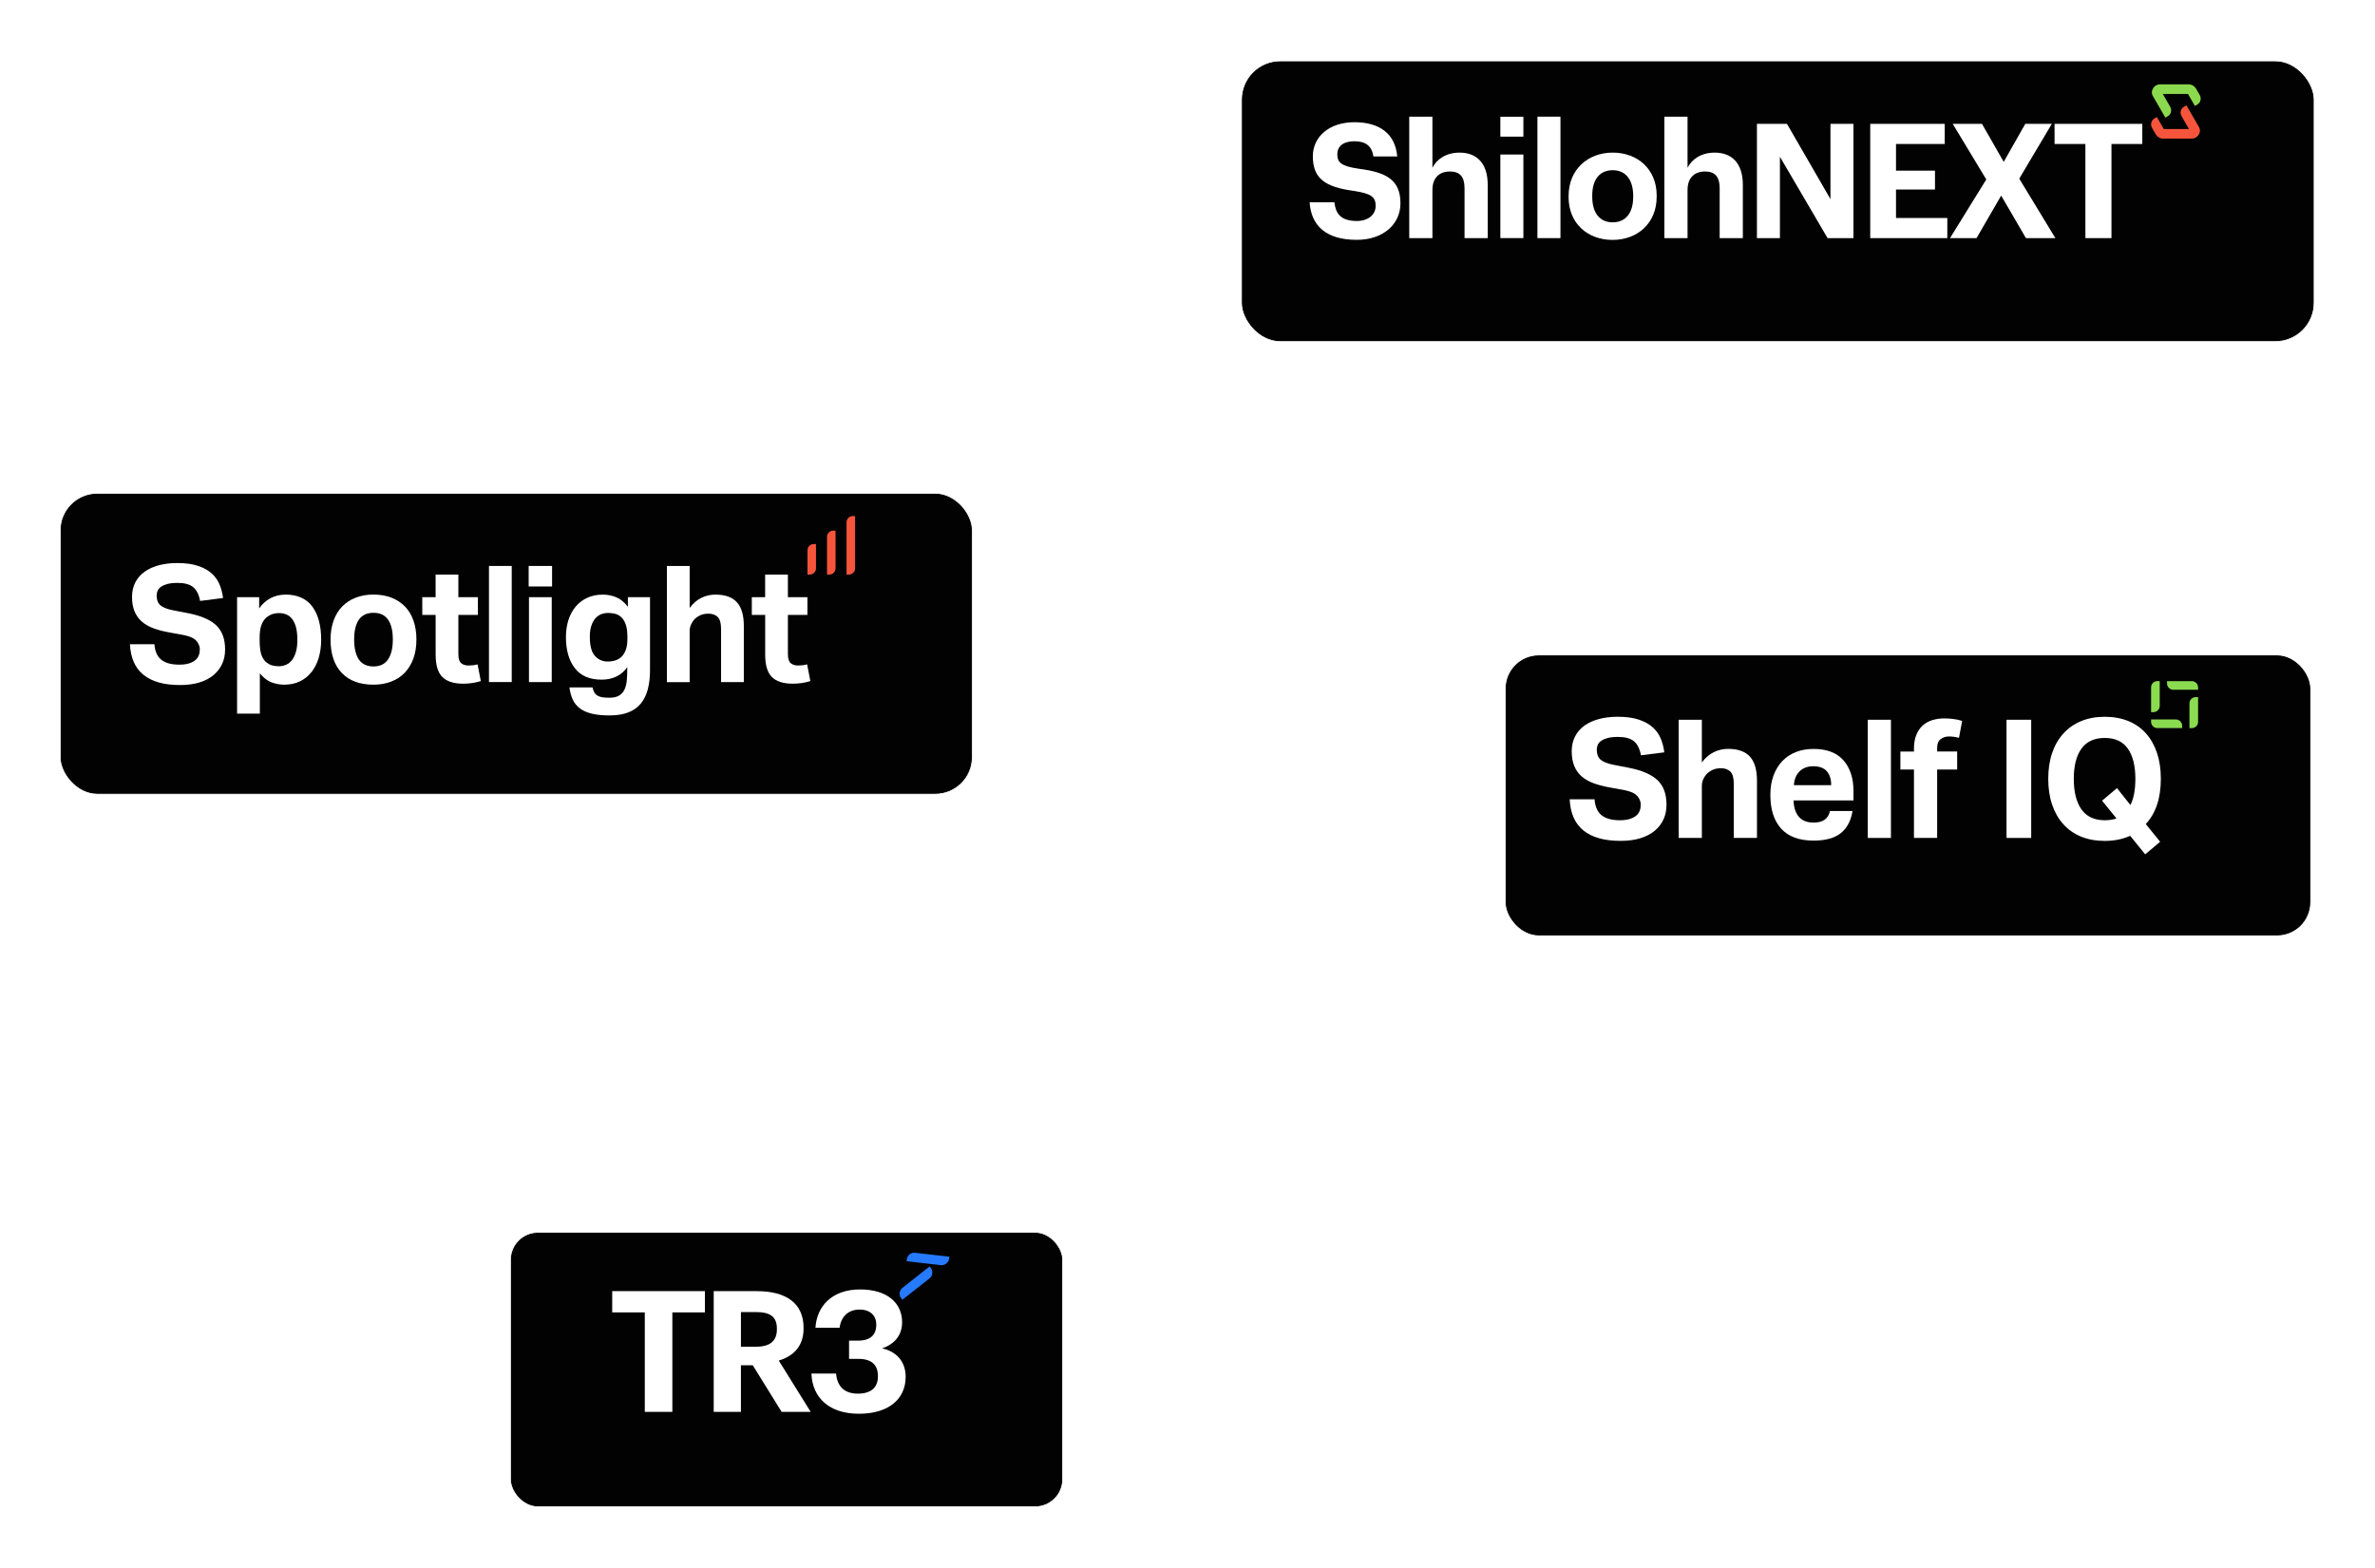 <?xml version="1.0" encoding="UTF-8"?><svg id="b" xmlns="http://www.w3.org/2000/svg" xmlns:xlink="http://www.w3.org/1999/xlink" viewBox="0 0 624 412"><defs><style>.z,.aa,.ab,.ac{fill:none;}.ad{filter:url(#e);}.ad,.ae,.af,.ag{fill:#020202;stroke-width:.2px;}.ad,.ae,.af,.ag,.aa,.ab,.ac{stroke:#fff;stroke-miterlimit:10;}.ae{filter:url(#g);}.af{filter:url(#q);}.ag{filter:url(#l);}.aa{stroke-dasharray:10.98 10.98;}.aa,.ab,.ac{stroke-linecap:round;stroke-width:2px;}.ab{stroke-dasharray:11.11 11.11;}.ah{fill:#fff;}.ai{fill:#8bd94f;}.aj{fill:#8bdb51;}.ak{fill:#267aff;}.al{clip-path:url(#x);}.am{clip-path:url(#t);}.an{clip-path:url(#w);}.ao{clip-path:url(#u);}.ap{clip-path:url(#k);}.aq{clip-path:url(#j);}.ar{clip-path:url(#o);}.as{clip-path:url(#p);}.ac{stroke-dasharray:11.09 11.09;}.at{fill:#f6553c;}</style><filter id="e" filterUnits="userSpaceOnUse"><feOffset dx="7" dy="7"/><feGaussianBlur result="f" stdDeviation="5"/><feFlood flood-color="#000" flood-opacity=".75"/><feComposite in2="f" operator="in"/><feComposite in="SourceGraphic"/></filter><filter id="g" filterUnits="userSpaceOnUse"><feOffset dx="7" dy="7"/><feGaussianBlur result="h" stdDeviation="5"/><feFlood flood-color="#000" flood-opacity=".75"/><feComposite in2="h" operator="in"/><feComposite in="SourceGraphic"/></filter><clipPath id="j"><rect class="z" x="344.09" y="22.16" width="234.11" height="40.88"/></clipPath><clipPath id="k"><rect class="z" x="344.09" y="22.16" width="234.11" height="40.88"/></clipPath><filter id="l" filterUnits="userSpaceOnUse"><feOffset dx="7" dy="7"/><feGaussianBlur result="m" stdDeviation="5"/><feFlood flood-color="#000" flood-opacity=".75"/><feComposite in2="m" operator="in"/><feComposite in="SourceGraphic"/></filter><clipPath id="o"><rect class="z" x="412.38" y="179" width="165.14" height="45.52"/></clipPath><clipPath id="p"><rect class="z" x="412.38" y="179" width="165.14" height="45.52"/></clipPath><filter id="q" filterUnits="userSpaceOnUse"><feOffset dx="7" dy="7"/><feGaussianBlur result="r" stdDeviation="5"/><feFlood flood-color="#000" flood-opacity=".75"/><feComposite in2="r" operator="in"/><feComposite in="SourceGraphic"/></filter><clipPath id="t"><rect class="z" x="160.85" y="329.23" width="88.61" height="42.32"/></clipPath><clipPath id="u"><rect class="z" x="160.85" y="329.23" width="88.61" height="42.32"/></clipPath><clipPath id="w"><rect class="z" x="34.12" y="135.63" width="190.54" height="52.39"/></clipPath><clipPath id="x"><rect class="z" x="34.12" y="135.63" width="190.54" height="52.39"/></clipPath></defs><g id="c"><ellipse class="ac" cx="305.54" cy="216.98" rx="169.8" ry="109.42" transform="translate(-28.08 387.67) rotate(-62.48)"/><ellipse class="aa" cx="303.31" cy="215.09" rx="108.84" ry="180.36" transform="translate(-68.19 230.94) rotate(-37.79)"/><ellipse class="ab" cx="307.24" cy="212.07" rx="176.69" ry="109.42" transform="translate(-12.78 19.83) rotate(-3.62)"/></g><g id="d"><rect class="ad" x="319.19" y="9.01" width="281.81" height="73.76" rx="10.18" ry="10.18"/><rect class="ae" x="388.49" y="165.14" width="211.61" height="73.8" rx="8.82" ry="8.82"/><g id="i"><g class="aq"><g class="ap"><path class="ai" d="M577.96,24.99l-1.03-1.78s0,0-.01,0c-.39-.62-1.07-1.04-1.85-1.04h-7.53c-.96,0-1.76.62-2.05,1.48-.08.21-.12.43-.12.65,0,.01,0,.03,0,.04v.03s0,0,0,0c.01.27.08.55.23.8l3.32,5.75s0,0,0,0l.62-.36c.87-.5,1.16-1.61.66-2.48l-1.96-3.39h6.62l1.82,3.15s0,0,0,0l.6-.34c.88-.51,1.18-1.63.67-2.51"/><path class="at" d="M578,34.23s0,0,0,0c-.01-.27-.08-.55-.23-.8l-3.32-5.75s0,0,0,0l-.62.36c-.87.5-1.16,1.61-.66,2.48l1.96,3.39h-6.62l-1.82-3.15s0,0,0,0l-.6.34c-.88.51-1.18,1.63-.67,2.51l1.03,1.78s0,0,.01,0c.39.62,1.07,1.04,1.85,1.04h7.53c.96,0,1.76-.62,2.05-1.48.08-.21.12-.43.12-.65,0-.01,0-.03,0-.04v-.03Z"/><polygon class="ah" points="461.61 32.55 469.5 32.55 480.93 52.33 480.93 32.55 486.97 32.55 486.97 62.58 480.17 62.58 467.65 41.2 467.65 62.58 461.61 62.58 461.61 32.55"/><path class="ah" d="M344.09,53.17h6.51c.29,2.69,1.43,4.91,5.88,4.91,2.98,0,4.96-1.64,4.96-3.99s-1.26-3.23-5.67-3.91c-7.69-1.01-10.84-3.32-10.84-9.11,0-5.12,4.28-8.95,10.92-8.95s10.71,3.02,11.26,8.99h-6.26c-.42-2.73-2.02-3.99-5-3.99s-4.49,1.39-4.49,3.4c0,2.14.97,3.15,5.59,3.82,7.27.92,11,2.9,11,9.11,0,5.33-4.37,9.58-11.47,9.58-8.23,0-12.01-3.86-12.39-9.87"/><path class="ah" d="M370.26,30.66h6.09v13.44c1.09-2.18,3.49-3.99,7.14-3.99,4.33,0,7.39,2.6,7.39,8.48v13.99h-6.09v-13.1c0-2.98-1.18-4.41-3.86-4.41s-4.58,1.6-4.58,4.83v12.68h-6.09v-31.92Z"/><rect class="ah" x="403.94" y="30.66" width="6.05" height="31.92"/><path class="ah" d="M412.13,51.83v-.34c0-6.89,5-11.38,11.59-11.38s11.55,4.41,11.55,11.26v.34c0,6.93-5,11.34-11.59,11.34s-11.55-4.37-11.55-11.21M429.1,51.74v-.29c0-4.2-1.97-6.72-5.38-6.72s-5.38,2.44-5.38,6.64v.34c0,4.2,1.93,6.72,5.38,6.72s5.38-2.52,5.38-6.68"/><path class="ah" d="M437.29,30.66h6.09v13.44c1.09-2.18,3.49-3.99,7.14-3.99,4.33,0,7.39,2.6,7.39,8.48v13.99h-6.09v-13.1c0-2.98-1.18-4.41-3.86-4.41s-4.58,1.6-4.58,4.83v12.68h-6.09v-31.92Z"/><polygon class="ah" points="491.38 32.55 510.95 32.55 510.95 37.84 498.15 37.84 498.15 44.85 508.39 44.85 508.39 49.81 498.15 49.81 498.15 57.29 511.63 57.29 511.63 62.58 491.38 62.58 491.38 32.55"/><polygon class="ah" points="521.87 47.16 513.05 32.55 520.74 32.55 526.45 42.54 532.12 32.55 539.09 32.55 530.53 46.95 540.02 62.58 532.29 62.58 525.78 51.41 519.31 62.58 512.34 62.58 521.87 47.16"/><polygon class="ah" points="547.91 37.84 539.81 37.84 539.81 32.55 562.86 32.55 562.86 37.84 554.76 37.84 554.76 62.58 547.91 62.58 547.91 37.84"/><rect class="ah" x="394.2" y="40.61" width="6.05" height="21.96"/><rect class="ah" x="394.2" y="30.68" width="6.05" height="5.23"/></g></g></g><rect class="ag" x="8.82" y="122.65" width="239.64" height="79.06" rx="9.72" ry="9.72"/><g id="n"><g class="ar"><g class="as"><path class="ah" d="M418.95,210.08c.15,1.91.76,3.31,1.85,4.18,1.09.87,2.69,1.31,4.81,1.31,1.01,0,1.87-.11,2.57-.33.7-.22,1.26-.51,1.7-.87.44-.36.75-.79.93-1.28.19-.49.28-1.03.28-1.61,0-.81-.3-1.57-.91-2.28-.61-.71-1.73-1.22-3.35-1.54l-4.05-.74c-1.6-.29-3-.67-4.22-1.13-1.22-.46-2.24-1.07-3.07-1.81-.83-.74-1.46-1.65-1.89-2.72-.44-1.07-.65-2.35-.65-3.83s.3-2.78.89-3.92c.59-1.13,1.42-2.07,2.48-2.83,1.06-.75,2.33-1.33,3.81-1.72,1.48-.39,3.1-.59,4.87-.59,2.26,0,4.15.26,5.66.78,1.51.52,2.73,1.21,3.65,2.07.93.86,1.62,1.85,2.07,2.98.45,1.13.75,2.31.89,3.52l-6.13.78c-.32-1.71-.93-2.94-1.85-3.7-.91-.75-2.3-1.13-4.15-1.13-1.1,0-2.01.09-2.72.28-.71.19-1.28.43-1.72.74-.44.3-.74.66-.91,1.07-.17.41-.26.83-.26,1.26,0,1.16.33,2.03.98,2.61.65.58,1.76,1.03,3.33,1.35l4.26.83c3.36.67,5.83,1.75,7.4,3.24,1.57,1.49,2.35,3.65,2.35,6.46,0,1.36-.25,2.62-.76,3.76-.51,1.15-1.26,2.15-2.26,3-1,.86-2.26,1.52-3.76,2-1.51.48-3.28.72-5.31.72-4.23,0-7.48-.91-9.72-2.72-2.25-1.81-3.46-4.55-3.63-8.2h6.57Z"/><path class="ah" d="M441.05,189.16h6.09v11.22c.9-1.22,1.94-2.12,3.13-2.7,1.19-.58,2.44-.87,3.74-.87,2.58,0,4.5.67,5.74,2.02,1.25,1.35,1.87,3.47,1.87,6.37v15.01h-6.09v-14.18c0-1.59-.3-2.68-.91-3.26-.61-.58-1.42-.87-2.44-.87-.78,0-1.46.12-2.02.35-.57.23-1.1.57-1.59,1-.41.41-.75.89-1.02,1.46-.28.57-.41,1.18-.41,1.85v13.66h-6.09v-31.06Z"/><path class="ah" d="M486.73,213.13c-.41,2.55-1.43,4.49-3.07,5.81-1.64,1.32-4.02,1.98-7.16,1.98-3.77,0-6.61-1.04-8.51-3.13-1.9-2.09-2.85-5.05-2.85-8.87,0-1.91.28-3.62.83-5.11.55-1.49,1.33-2.76,2.33-3.81,1-1.04,2.2-1.83,3.59-2.37,1.39-.54,2.93-.8,4.61-.8,3.48,0,6.1,1,7.85,3,1.75,2,2.63,4.7,2.63,8.09v2.44h-15.75c.06,1.83.52,3.26,1.39,4.29.87,1.03,2.18,1.54,3.92,1.54,2.41,0,3.83-1.01,4.26-3.05h5.92ZM481.12,206.34c0-1.57-.39-2.78-1.15-3.65-.77-.87-1.96-1.31-3.59-1.31-.81,0-1.52.13-2.13.39-.61.26-1.12.62-1.55,1.07-.42.45-.75.97-.98,1.57-.23.6-.36,1.24-.39,1.94h9.79Z"/><rect class="ah" x="490.73" y="189.16" width="6.09" height="31.06"/><path class="ah" d="M502.87,202.25h-3.57v-4.74h3.57v-.74c0-1.39.2-2.6.61-3.61.41-1.02.96-1.84,1.68-2.48.71-.64,1.54-1.11,2.5-1.41.96-.3,2-.46,3.13-.46.72,0,1.49.04,2.28.13.8.09,1.62.26,2.46.52l-.83,4.44c-.93-.23-1.81-.35-2.65-.35-.78,0-1.49.22-2.13.67-.64.45-.96,1.25-.96,2.41v.87h5.26v4.74h-5.26v17.97h-6.09v-17.97Z"/><rect class="ah" x="527.19" y="189.16" width="6.48" height="31.06"/><path class="ah" d="M559.69,219.65c-1.97.9-4.21,1.35-6.7,1.35-2.32,0-4.39-.38-6.22-1.13-1.83-.75-3.38-1.84-4.66-3.26-1.28-1.42-2.26-3.13-2.94-5.13-.68-2-1.02-4.26-1.02-6.79s.34-4.79,1.02-6.79c.68-2,1.67-3.71,2.96-5.13,1.29-1.42,2.85-2.51,4.68-3.26,1.83-.75,3.89-1.13,6.18-1.13s4.39.38,6.22,1.13c1.83.75,3.37,1.84,4.63,3.26,1.26,1.42,2.22,3.13,2.89,5.13.67,2,1,4.26,1,6.79s-.33,4.82-1,6.81c-.67,1.99-1.65,3.68-2.96,5.07l3.78,4.65-3.92,3.31-3.96-4.87ZM552.29,210.43l3.92-3.31,3.52,4.44c.87-1.65,1.31-3.94,1.31-6.87,0-3.42-.66-6.07-1.98-7.94-1.32-1.87-3.34-2.81-6.07-2.81s-4.76.94-6.11,2.81c-1.35,1.87-2.02,4.52-2.02,7.94s.67,6.13,2.02,8.03c1.35,1.9,3.39,2.85,6.11,2.85.55,0,1.09-.04,1.61-.11.52-.07,1.01-.2,1.48-.37l-3.79-4.66Z"/><path class="aj" d="M565.79,187.16h-.62v-6.51c0-.91.74-1.65,1.65-1.65h.62v6.51c0,.91-.74,1.65-1.65,1.65"/><path class="aj" d="M573.33,190.73v.62h-6.51c-.91,0-1.65-.74-1.65-1.65v-.62h6.51c.91,0,1.65.74,1.65,1.65"/><path class="aj" d="M576.9,183.2h.62v6.51c0,.91-.74,1.65-1.65,1.65h-.62v-6.51c0-.91.74-1.65,1.65-1.65"/><path class="aj" d="M569.36,179.63v-.62h6.51c.91,0,1.65.74,1.65,1.65v.62h-6.51c-.91,0-1.65-.74-1.65-1.65"/></g></g></g><rect class="af" x="127.12" y="316.88" width="145.08" height="72.11" rx="7.22" ry="7.22"/><g id="s"><g class="am"><polygon class="ah" points="160.85 339.33 160.85 344.92 169.41 344.92 169.41 371.06 176.65 371.06 176.65 344.92 185.21 344.92 185.21 339.33 160.85 339.33"/><g class="ao"><path class="ah" d="M187.52,339.33h11.36c7.5,0,12.25,3.06,12.25,9.63v.18c0,4.79-2.8,7.32-6.52,8.43l8.39,13.49h-7.63l-7.59-12.25h-3.11v12.25h-7.15v-31.73ZM198.71,353.93c3.6,0,5.41-1.51,5.41-4.57v-.18c0-3.24-1.95-4.35-5.41-4.35h-4.04v9.1h4.04Z"/><path class="ah" d="M213.18,360.99h6.48c.27,3.06,1.91,5.28,5.73,5.28,3.6,0,5.28-1.73,5.28-4.57,0-3.02-1.69-4.57-5.1-4.57h-2.49v-4.79h2.31c3.33,0,4.84-1.51,4.84-4.22,0-2.26-1.46-3.95-4.39-3.95s-4.88,1.82-5.24,4.79h-6.35c.36-5.81,4.48-10.08,11.72-10.08s11.05,3.64,11.05,8.61c0,3.55-2.09,5.77-5.24,6.88,3.68.8,6.17,3.42,6.17,7.46,0,5.95-4.57,9.72-12.29,9.72s-12.21-4.13-12.47-10.56"/><path class="ak" d="M240.43,329.25c-1.08-.12-2.05.65-2.17,1.72l-.06.49s0,0,0,0l8.98,1.03c1.09.13,2.08-.66,2.21-1.75l.05-.46-9.02-1.03Z"/><path class="ak" d="M244.25,332.83l-7.14,5.62c-.85.67-1,1.9-.33,2.75l.3.39s0,0,0,0l7.11-5.59c.87-.68,1.01-1.93.33-2.8l-.29-.36Z"/></g></g></g><g id="v"><g class="an"><g class="al"><path class="ah" d="M40.57,169.3c.14,1.88.75,3.25,1.82,4.1,1.07.85,2.64,1.28,4.72,1.28,1,0,1.84-.11,2.52-.32.68-.21,1.24-.5,1.67-.85.43-.36.73-.78.92-1.26.19-.48.28-1.01.28-1.58,0-.8-.3-1.55-.9-2.24-.6-.7-1.7-1.2-3.29-1.52l-3.97-.73c-1.57-.28-2.95-.66-4.14-1.11-1.2-.45-2.2-1.05-3.01-1.77-.81-.73-1.43-1.62-1.86-2.67-.43-1.05-.64-2.31-.64-3.76s.29-2.73.88-3.85c.58-1.11,1.4-2.04,2.44-2.78,1.04-.74,2.29-1.3,3.74-1.69,1.45-.38,3.05-.58,4.79-.58,2.22,0,4.07.26,5.56.77,1.48.51,2.68,1.19,3.59,2.03.91.84,1.59,1.82,2.03,2.93.44,1.11.73,2.26.88,3.46l-6.03.77c-.31-1.68-.92-2.89-1.82-3.63-.9-.74-2.26-1.11-4.08-1.11-1.08,0-1.97.09-2.67.28-.7.19-1.26.43-1.69.73-.43.3-.73.65-.9,1.05s-.26.81-.26,1.24c0,1.14.32,1.99.96,2.56.64.57,1.73,1.01,3.27,1.32l4.19.81c3.3.66,5.73,1.72,7.26,3.18,1.54,1.47,2.31,3.58,2.31,6.35,0,1.34-.25,2.57-.75,3.7-.5,1.13-1.24,2.11-2.22,2.95-.98.84-2.22,1.5-3.7,1.97-1.48.47-3.22.7-5.21.7-4.16,0-7.34-.89-9.55-2.67-2.21-1.78-3.4-4.47-3.57-8.06h6.45Z"/><path class="ah" d="M62.28,156.95h5.81v2.95c1.71-2.42,4.05-3.63,7.01-3.63s5.43,1.05,6.97,3.16c1.54,2.11,2.31,5,2.31,8.68,0,1.77-.22,3.38-.66,4.83-.44,1.45-1.08,2.7-1.92,3.74-.84,1.04-1.86,1.85-3.06,2.41-1.2.57-2.55.85-4.06.85-1.11,0-2.22-.2-3.31-.6-1.1-.4-2.13-1.2-3.1-2.39v10.6h-5.98v-30.6ZM68.22,168.27c0,1.45.12,2.61.36,3.48.24.87.63,1.57,1.18,2.12.57.51,1.15.85,1.73,1,.58.16,1.18.23,1.77.23.66,0,1.28-.13,1.88-.38.6-.26,1.12-.66,1.56-1.22.44-.56.79-1.27,1.05-2.16.26-.88.38-1.95.38-3.2s-.12-2.41-.36-3.29c-.24-.88-.58-1.6-1-2.16-.43-.56-.93-.95-1.52-1.2-.58-.24-1.2-.36-1.86-.36-.74,0-1.38.1-1.92.3-.54.2-1.07.51-1.58.94-.57.54-.99,1.23-1.26,2.05-.27.83-.41,1.88-.41,3.16v.68Z"/><path class="ah" d="M98.13,179.94c-3.59,0-6.37-1.03-8.33-3.08-1.97-2.05-2.95-4.99-2.95-8.8,0-1.82.26-3.47.79-4.94.53-1.47,1.28-2.71,2.26-3.72.98-1.01,2.17-1.79,3.57-2.33,1.4-.54,2.95-.81,4.66-.81s3.3.27,4.7.81c1.4.54,2.59,1.32,3.57,2.33.98,1.01,1.73,2.25,2.24,3.72.51,1.47.77,3.11.77,4.94s-.26,3.51-.79,4.98c-.53,1.47-1.28,2.71-2.26,3.74-.98,1.03-2.17,1.81-3.57,2.35-1.4.54-2.95.81-4.66.81M98.13,175.15c1.71,0,2.98-.61,3.82-1.84.84-1.22,1.26-2.98,1.26-5.26s-.42-4.02-1.26-5.21c-.84-1.2-2.12-1.79-3.82-1.79s-2.98.6-3.82,1.79c-.84,1.2-1.26,2.93-1.26,5.21s.41,4.07,1.24,5.28c.83,1.21,2.11,1.82,3.85,1.82"/><path class="ah" d="M114.45,161.61h-3.5v-4.66h3.5v-5.94h5.98v5.94h5.13v4.66h-5.13v10.3c0,1.17.24,1.96.73,2.37.48.41,1.11.62,1.88.62.4,0,.8-.02,1.22-.06.41-.04.82-.12,1.22-.24l.85,4.4c-.83.26-1.63.43-2.41.53-.78.1-1.53.15-2.24.15-2.45,0-4.27-.58-5.45-1.75-1.18-1.17-1.77-3.13-1.77-5.9v-10.43Z"/><rect class="ah" x="128.47" y="148.74" width="5.98" height="30.51"/><path class="ah" d="M138.9,148.74h6.15v5.39h-6.15v-5.39ZM138.98,156.95h5.98v22.31h-5.98v-22.31Z"/><path class="ah" d="M155.69,180.67c.11.57.28,1.03.49,1.37.21.34.5.61.85.81.36.2.78.33,1.28.41.5.07,1.1.11,1.82.11,1.11,0,1.98-.21,2.61-.62.63-.41,1.09-.96,1.39-1.65.3-.68.48-1.47.56-2.35.07-.88.11-1.79.11-2.74v-.68c-.74,1.08-1.69,1.9-2.84,2.46-1.15.56-2.46.83-3.91.83-3.13,0-5.48-1.01-7.03-3.03-1.55-2.02-2.33-4.74-2.33-8.16,0-1.62.22-3.12.66-4.49.44-1.37,1.08-2.54,1.9-3.53.83-.98,1.84-1.75,3.06-2.31,1.21-.56,2.57-.83,4.08-.83,1.2,0,2.36.23,3.48.68,1.13.46,2.16,1.3,3.1,2.52v-2.52h5.81v19.19c0,1.88-.19,3.55-.58,5.02-.38,1.47-1,2.71-1.84,3.74-.84,1.03-1.94,1.8-3.29,2.33-1.35.53-3,.79-4.94.79-1.79,0-3.33-.15-4.59-.45-1.27-.3-2.31-.76-3.14-1.37-.83-.61-1.46-1.38-1.9-2.31-.44-.93-.73-2-.88-3.23h6.07ZM164.84,167.33c0-1.34-.15-2.42-.45-3.25-.3-.83-.69-1.46-1.18-1.9-.48-.44-1.03-.73-1.62-.88-.6-.14-1.2-.21-1.79-.21-.66,0-1.27.11-1.86.34-.58.23-1.1.6-1.54,1.11-.44.51-.79,1.17-1.05,1.97-.26.8-.38,1.75-.38,2.86,0,2.37.45,4.04,1.35,5.02.9.98,2.01,1.47,3.35,1.47.74,0,1.43-.11,2.07-.32.64-.21,1.19-.56,1.65-1.03.45-.47.81-1.08,1.07-1.84.26-.75.38-1.67.38-2.76v-.6Z"/><path class="ah" d="M175.22,148.74h5.98v11.03c.88-1.2,1.91-2.08,3.08-2.65,1.17-.57,2.39-.85,3.67-.85,2.54,0,4.42.66,5.64,1.99,1.23,1.32,1.84,3.41,1.84,6.26v14.74h-5.98v-13.93c0-1.57-.3-2.63-.9-3.2-.6-.57-1.4-.85-2.39-.85-.77,0-1.43.11-1.99.34-.56.23-1.08.56-1.56.98-.4.4-.73.88-1,1.43-.27.55-.41,1.16-.41,1.82v13.42h-5.98v-30.51Z"/><path class="ah" d="M201.03,161.61h-3.5v-4.66h3.5v-5.94h5.98v5.94h5.13v4.66h-5.13v10.3c0,1.17.24,1.96.73,2.37.48.41,1.11.62,1.88.62.4,0,.8-.02,1.22-.06.41-.04.82-.12,1.22-.24l.85,4.4c-.83.26-1.63.43-2.41.53-.78.1-1.53.15-2.24.15-2.45,0-4.27-.58-5.45-1.75-1.18-1.17-1.77-3.13-1.77-5.9v-10.43Z"/><path class="at" d="M212.77,151h-.61v-6.39c0-.89.72-1.62,1.62-1.62h.61v6.39c0,.89-.72,1.62-1.62,1.62"/><path class="at" d="M217.91,151h-.62v-9.92c0-.89.72-1.62,1.62-1.62h.62v9.92c0,.89-.72,1.62-1.62,1.62"/><path class="at" d="M223.04,151h-.62v-13.75c0-.89.72-1.62,1.62-1.62h.62v13.75c0,.89-.72,1.62-1.62,1.62"/></g></g></g></g><g id="y"><circle class="ah" cx="298.52" cy="73.34" r="4.45"/><circle class="ah" cx="186.35" cy="232.45" r="3.87"/><circle class="ah" cx="377.48" cy="309.35" r="4.45"/></g></svg>